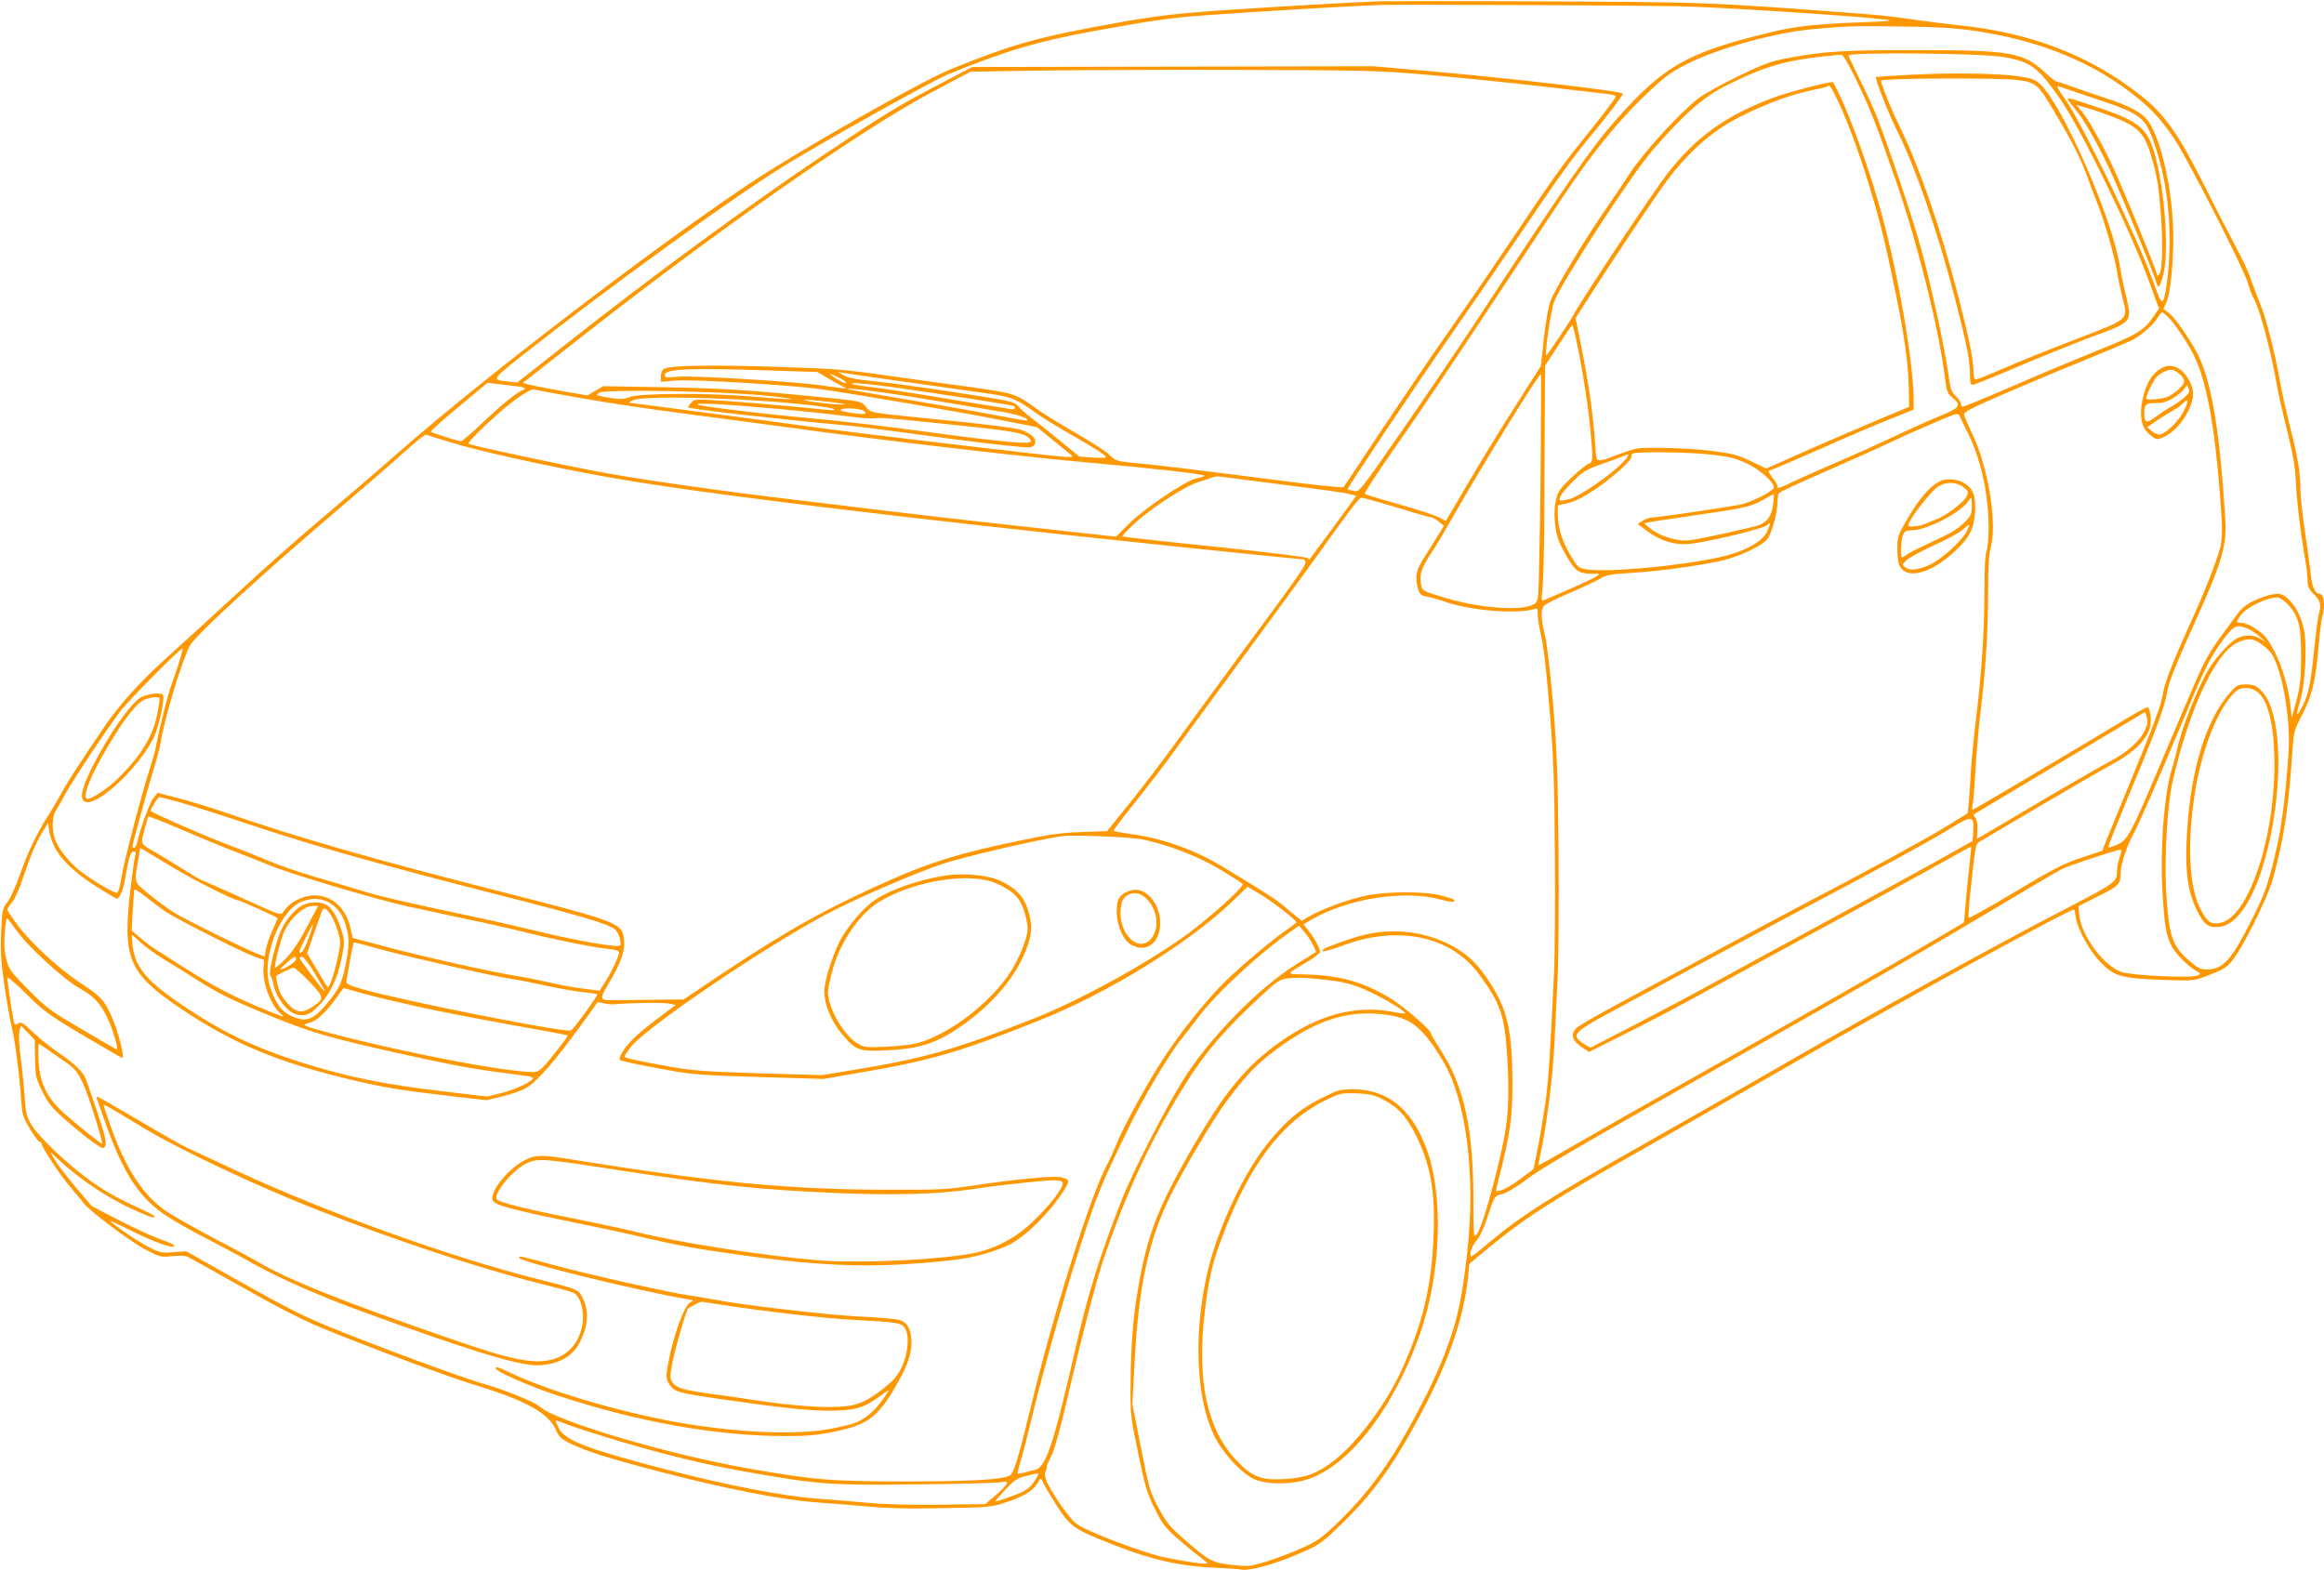 <?xml version="1.0" standalone="no"?>
<!DOCTYPE svg PUBLIC "-//W3C//DTD SVG 20010904//EN"
 "http://www.w3.org/TR/2001/REC-SVG-20010904/DTD/svg10.dtd">
<svg version="1.0" xmlns="http://www.w3.org/2000/svg"
 width="1280pt" height="865pt" viewBox="0 0 1280 865"
 preserveAspectRatio="xMidYMid meet">
<g transform="translate(0,865) scale(0.1,-0.1)"
fill="#ff9800" stroke="none">
<path d="M7605 8643 c-134 -4 -614 -32 -920 -53 -206 -15 -324 -29 -500 -60
-467 -83 -597 -119 -950 -262 -163 -66 -845 -454 -1108 -630 -538 -360 -1486
-1087 -1935 -1483 -76 -67 -227 -197 -337 -290 -246 -209 -321 -274 -604 -534
-123 -113 -267 -245 -320 -292 -151 -135 -269 -265 -354 -389 -130 -191 -202
-301 -242 -375 -21 -38 -51 -88 -65 -110 -57 -85 -120 -215 -159 -329 -23 -67
-54 -134 -70 -155 -28 -35 -29 -42 -35 -166 -4 -106 -1 -161 19 -299 14 -92
32 -194 40 -225 17 -67 42 -259 51 -391 6 -87 9 -101 46 -163 22 -38 46 -71
54 -74 8 -3 14 -9 14 -14 0 -19 101 -171 157 -237 32 -37 65 -77 73 -88 29
-41 256 -212 340 -256 83 -43 87 -44 150 -37 39 4 73 3 85 -4 11 -5 146 -81
301 -168 190 -108 331 -180 440 -225 246 -101 705 -273 844 -314 277 -84 406
-156 444 -250 13 -32 26 -45 73 -69 87 -43 212 -83 488 -155 360 -94 684 -158
870 -171 50 -3 168 -13 263 -21 125 -12 246 -15 435 -11 237 4 269 6 332 27
107 34 160 65 186 106 22 36 23 37 31 14 5 -13 38 -70 74 -126 80 -126 97
-137 330 -228 200 -78 361 -114 542 -121 65 -3 133 -7 153 -11 47 -7 192 34
329 95 100 44 111 52 228 166 151 146 264 299 389 526 184 333 274 584 299
831 l7 67 101 84 c215 177 352 264 901 574 215 122 563 321 775 443 558 322
1522 850 1553 850 2 0 7 -19 10 -42 9 -65 75 -186 137 -249 75 -77 115 -88
338 -96 171 -6 173 -6 245 21 109 42 118 49 165 118 62 92 177 331 201 418 62
231 87 396 107 704 7 104 9 113 54 200 54 104 74 186 90 377 6 70 15 142 20
160 19 64 10 129 -16 129 -23 0 -41 42 -47 105 -3 33 -17 137 -31 230 -14 94
-26 201 -26 238 0 92 -15 184 -57 346 -19 75 -43 183 -54 241 -29 169 -78 359
-114 445 -18 44 -41 105 -51 135 -9 30 -44 104 -77 165 -32 60 -109 209 -169
330 -149 296 -223 403 -356 508 -276 219 -605 347 -997 387 -60 6 -171 20
-245 31 -74 11 -189 25 -255 30 -912 69 -861 67 -1930 72 -368 1 -710 1 -760
0z m1625 -27 c225 -4 989 -53 1155 -74 49 -6 23 -9 -140 -15 -256 -10 -362
-22 -510 -59 -444 -109 -571 -182 -831 -474 -139 -157 -264 -336 -764 -1099
-112 -170 -305 -455 -429 -633 -224 -322 -225 -323 -255 -316 -17 3 -32 7 -34
9 -5 4 397 604 583 870 104 149 261 378 350 510 204 303 300 438 384 539 99
118 204 256 199 261 -13 14 -631 85 -1053 122 l-320 28 -1105 -2 -1105 -2
-225 -118 c-184 -96 -295 -165 -605 -374 -400 -269 -947 -670 -1403 -1031
l-273 -215 -47 5 c-96 10 -97 8 74 144 478 377 1162 872 1450 1049 222 136
807 463 892 498 323 132 495 183 807 240 312 57 417 72 600 86 303 22 866 55
990 58 148 3 1296 -2 1615 -7z m1640 -135 c338 -49 624 -159 852 -331 115 -86
170 -143 250 -259 68 -98 385 -718 409 -800 10 -35 24 -73 32 -85 30 -46 98
-301 127 -476 7 -41 32 -152 56 -248 33 -132 45 -200 49 -285 6 -115 25 -278
51 -426 8 -46 14 -101 14 -122 0 -30 7 -45 35 -73 37 -37 41 -58 25 -116 -5
-19 -16 -107 -25 -195 -17 -178 -33 -252 -70 -317 -30 -52 -31 -43 -5 47 26
87 37 294 21 379 -14 75 -47 140 -90 178 -30 26 -40 30 -78 25 -24 -2 -73 -19
-108 -36 -53 -26 -72 -43 -111 -99 -27 -37 -63 -86 -81 -110 -18 -24 -48 -71
-67 -105 -35 -62 -52 -101 -266 -607 -153 -362 -173 -398 -228 -422 -24 -11
-46 -18 -48 -15 -5 5 21 70 196 492 75 181 116 299 126 362 8 53 49 157 156
393 142 311 173 417 165 550 -29 471 -71 736 -142 897 -33 74 -130 218 -167
247 l-32 24 17 39 c20 46 37 207 37 352 0 240 -61 528 -136 641 -31 47 -106
88 -239 130 -55 18 -135 45 -177 61 -43 16 -83 29 -89 29 -7 0 -35 22 -64 49
-119 112 -189 125 -705 125 -401 1 -520 -7 -719 -45 -89 -17 -132 -33 -268
-99 -89 -43 -188 -98 -220 -123 -107 -83 -308 -305 -383 -422 -24 -38 -79
-119 -121 -180 -117 -168 -289 -453 -310 -515 -11 -30 -27 -122 -36 -205 l-16
-150 -146 -230 c-81 -126 -198 -318 -260 -425 -63 -107 -115 -196 -117 -198
-1 -2 -13 4 -27 12 -24 16 -125 49 -312 101 -55 16 -104 31 -108 35 -4 4 74
123 174 266 101 142 344 504 542 804 198 300 389 588 425 640 152 219 287 379
439 520 81 75 117 100 208 144 168 83 472 166 675 185 178 17 227 19 495 15
185 -2 287 -8 395 -23z m165 -145 c150 -27 186 -53 307 -224 118 -167 391
-728 497 -1019 l52 -143 -30 -43 c-54 -79 -89 -100 -331 -197 -80 -32 -272
-112 -426 -179 -155 -67 -287 -121 -293 -121 -6 0 -11 7 -11 16 0 9 -13 28
-28 42 -25 24 -30 39 -41 122 -21 152 -106 540 -160 725 -49 171 -168 522
-233 690 -20 50 -63 145 -97 212 -33 68 -61 125 -61 127 0 20 738 13 855 -8z
m-808 -133 c74 -154 108 -239 218 -557 118 -342 233 -805 266 -1066 10 -84 15
-97 39 -117 55 -45 48 -57 -62 -103 -54 -22 -175 -76 -268 -120 -93 -44 -227
-104 -298 -134 -70 -30 -172 -75 -226 -100 -111 -52 -106 -50 -106 -34 0 6
-11 26 -25 44 -27 36 -30 44 -15 44 5 0 130 53 277 118 148 66 323 141 391
167 l122 49 0 50 c0 203 -84 690 -176 1026 -64 236 -172 537 -241 675 -14 28
-26 51 -27 52 -7 8 -246 -54 -326 -84 -264 -98 -434 -221 -589 -423 -81 -105
-456 -669 -515 -775 -27 -48 -147 -227 -150 -224 -9 10 26 251 43 295 41 110
425 701 546 840 170 196 275 289 403 353 224 113 344 145 633 170 10 1 38 -46
86 -146z m-2342 33 c171 -15 445 -43 610 -62 165 -19 324 -38 353 -41 28 -3
52 -9 52 -13 0 -9 -90 -127 -191 -251 -96 -117 -181 -238 -386 -544 -77 -115
-227 -334 -333 -485 -106 -151 -280 -408 -388 -570 -107 -162 -198 -299 -202
-303 -4 -5 -183 14 -396 42 -444 57 -609 77 -755 91 -98 9 -105 12 -139 45
-19 19 -105 74 -190 123 -86 49 -185 110 -220 137 -106 77 -116 80 -370 115
-129 17 -341 47 -470 65 -209 30 -276 35 -600 45 -355 11 -567 7 -602 -11 -11
-6 -18 -21 -18 -41 l0 -31 83 7 c97 8 652 -26 807 -49 218 -32 773 -127 974
-167 l208 -41 92 -75 c50 -40 96 -78 101 -83 6 -7 -15 -8 -60 -4 -152 14
-1112 128 -1310 155 -186 26 -357 49 -900 120 -82 11 -157 20 -165 21 -8 0 -1
7 15 14 68 32 730 9 1044 -35 84 -12 93 -25 11 -16 -216 22 -491 45 -595 51
-114 7 -121 6 -139 -14 -11 -12 -17 -23 -15 -25 10 -10 519 -67 899 -102 36
-3 191 -23 345 -44 276 -38 501 -65 601 -73 41 -3 53 0 62 14 18 28 -19 65
-81 83 -29 9 -189 29 -357 46 -499 50 -461 44 -490 79 -25 30 -28 31 -175 46
-453 46 -609 56 -931 62 l-342 6 -44 -26 -43 -25 -140 24 c-77 14 -157 29
-178 35 l-37 10 285 224 c771 607 1568 1165 1965 1376 l215 114 355 6 c195 3
697 5 1115 4 734 -2 771 -3 1070 -29z m2225 -116 c94 -186 217 -560 282 -855
88 -400 117 -580 121 -748 l2 -108 -175 -73 c-96 -40 -273 -117 -394 -170
l-218 -97 -83 40 c-70 34 -101 42 -206 56 -68 9 -191 17 -274 18 -148 2 -151
1 -240 -32 -144 -53 -131 -58 -139 51 -11 161 -36 337 -73 519 l-35 177 63 98
c130 205 375 572 440 659 104 140 225 252 349 323 134 76 309 145 435 172 54
11 101 22 103 25 9 9 11 6 42 -55z m1420 -10 c263 -87 285 -103 336 -252 75
-218 100 -471 73 -733 -7 -60 -17 -118 -24 -128 -11 -16 -18 -2 -55 100 -88
245 -394 877 -486 1007 -38 52 -50 77 -38 72 10 -4 98 -34 194 -66z m417
-1212 c38 -41 102 -137 135 -203 77 -151 126 -443 155 -915 3 -50 0 -107 -7
-140 -15 -66 -87 -250 -165 -420 -91 -200 -143 -331 -151 -385 -9 -64 -48
-170 -174 -475 -55 -135 -115 -279 -131 -320 l-30 -76 -117 -39 c-98 -33 -155
-62 -365 -188 -137 -82 -251 -146 -254 -143 -3 3 1 74 11 158 30 275 23 247
70 274 22 14 169 100 326 193 157 92 324 189 372 215 165 88 237 178 223 273
-3 23 -10 45 -14 47 -4 3 -43 -17 -87 -43 -287 -174 -872 -521 -879 -521 -4 0
-4 10 -1 23 4 12 11 99 16 192 5 94 18 242 29 331 27 218 41 443 41 661 0 135
4 198 16 245 34 131 -17 437 -101 613 -24 50 -45 99 -47 110 -3 16 32 34 237
123 132 57 333 141 447 187 114 46 222 92 240 101 50 26 115 82 139 120 11 19
24 34 28 34 4 0 21 -15 38 -32z m-3254 -175 c32 -164 53 -299 67 -447 15 -159
14 -173 -11 -181 -12 -4 -54 -38 -94 -76 -63 -60 -75 -77 -85 -121 -16 -63 -8
-168 16 -228 10 -25 35 -73 56 -106 41 -65 57 -74 136 -74 34 0 35 -1 16 -14
-11 -8 -78 -40 -149 -71 -72 -31 -136 -59 -144 -62 -11 -5 -12 6 -6 58 5 35 9
197 10 359 1 162 2 426 3 585 l2 291 73 112 c39 61 74 112 77 112 3 0 18 -62
33 -137z m-4470 -113 l279 -9 66 -39 c37 -22 74 -42 82 -45 28 -10 -10 -7
-110 8 -139 22 -722 58 -808 50 -68 -6 -74 -5 -70 12 6 31 141 37 561 23z
m732 -59 c154 -22 352 -50 440 -62 174 -23 197 -32 304 -109 36 -26 131 -85
211 -130 141 -81 180 -107 180 -119 0 -3 -33 -4 -73 -1 l-72 5 -104 85 c-57
47 -126 102 -154 123 -28 21 -63 51 -77 67 -25 29 -30 30 -355 80 -181 28
-384 55 -450 61 -83 8 -131 17 -155 30 l-35 20 30 -5 c17 -3 156 -23 310 -45z
m-335 19 c38 -19 49 -30 33 -30 -11 0 -90 49 -80 50 4 0 26 -9 47 -20z m3865
-567 c-4 -324 -10 -608 -13 -632 -6 -39 -11 -46 -42 -57 -82 -29 -296 -10
-470 43 -133 40 -128 37 -135 86 -7 48 9 90 66 173 16 23 65 106 110 185 154
272 473 789 486 789 2 0 1 -264 -2 -587z m-5645 520 c47 -5 63 -13 43 -20 -35
-13 -115 -77 -216 -173 -63 -61 -121 -110 -128 -110 -18 0 -157 45 -165 52 -3
4 65 66 153 138 l158 132 55 -7 c30 -3 75 -9 100 -12z m1980 7 c114 -12 750
-109 762 -116 16 -10 7 -21 -14 -18 -13 2 -158 26 -323 53 -165 28 -356 57
-424 66 -68 8 -126 17 -129 20 -7 7 20 6 128 -5z m-1614 -74 c142 -25 385 -61
539 -81 154 -20 442 -58 640 -85 480 -66 1233 -154 1580 -185 382 -34 675 -67
669 -76 -2 -4 -22 -10 -43 -14 -56 -9 -291 -167 -375 -252 l-69 -69 -111 12
c-61 7 -282 31 -491 54 -209 23 -522 59 -695 80 -173 21 -396 48 -495 60 -373
44 -782 102 -1022 145 -225 41 -742 151 -752 161 -7 6 71 85 169 171 82 73
177 136 190 128 4 -2 123 -24 266 -49z m1645 34 c79 -11 234 -35 344 -54 110
-19 249 -42 310 -52 93 -14 165 -38 152 -50 -2 -2 -73 10 -158 26 -85 17 -302
55 -484 86 -181 30 -334 57 -340 59 -26 9 45 3 176 -15z m-636 -19 c99 -10
162 -19 140 -20 -22 0 -114 6 -205 14 -235 21 -618 20 -679 -1 -40 -15 -55
-15 -120 -4 -71 12 -74 13 -50 27 34 20 661 9 914 -16z m365 -36 c62 -7 87
-13 60 -13 -25 -1 -90 5 -145 12 -55 8 -82 14 -60 14 22 0 87 -6 145 -13z
m-365 -31 c94 -8 229 -21 300 -29 72 -8 164 -19 206 -24 42 -5 88 -7 101 -4
25 5 173 -9 572 -52 219 -24 272 -38 284 -74 7 -21 -131 -9 -557 48 -201 28
-467 59 -591 71 -330 30 -662 70 -685 81 -24 11 124 5 370 -17z m545 -19 c10
-12 9 -15 -6 -15 -47 0 -124 14 -124 21 0 16 116 10 130 -6z m6076 -115 c73
-145 115 -332 117 -520 0 -60 -5 -117 -11 -133 -8 -18 -12 -93 -12 -205 0
-234 -15 -462 -45 -707 -13 -110 -27 -247 -30 -305 -3 -58 -8 -133 -11 -167
l-6 -62 -121 -75 c-125 -76 -489 -274 -792 -431 -93 -49 -316 -168 -495 -265
-179 -97 -416 -225 -526 -284 -111 -59 -212 -118 -224 -131 -31 -33 -20 -68
31 -102 l41 -27 206 103 c114 57 320 165 457 241 138 75 421 230 630 343 209
113 477 259 595 325 118 67 216 120 217 119 1 -1 -5 -61 -13 -132 -8 -72 -17
-165 -20 -208 l-7 -78 -106 -63 c-157 -94 -570 -330 -1266 -724 -341 -192
-698 -395 -794 -451 -96 -56 -175 -100 -177 -99 -1 2 4 32 12 68 32 149 66
417 75 595 5 105 13 271 18 370 5 98 7 407 5 685 -4 429 -8 551 -29 810 -16
183 -34 338 -45 387 -23 95 -25 143 -7 165 6 9 68 41 137 70 69 29 145 65 170
79 39 23 61 27 170 33 139 8 346 35 491 65 95 20 227 80 261 119 22 25 56 139
57 196 1 28 4 53 7 57 6 10 67 38 319 149 110 48 245 109 300 135 55 27 161
74 235 105 132 57 135 57 144 36 5 -11 24 -50 42 -86z m-8362 -54 c151 -48
531 -132 851 -190 488 -89 1623 -227 3197 -391 344 -36 636 -65 647 -65 14 0
21 -6 21 -18 0 -20 -39 -76 -380 -537 -134 -181 -290 -395 -348 -475 -58 -80
-163 -218 -234 -306 l-130 -162 -142 -5 c-119 -4 -178 -13 -381 -56 -289 -61
-448 -110 -660 -203 -355 -157 -573 -278 -935 -519 l-215 -144 -185 -2 c-102
-1 -201 -2 -220 -2 -53 -1 -56 11 -17 76 82 136 104 202 92 274 -13 74 -58 90
-662 244 -721 183 -1132 301 -1543 443 -80 27 -194 62 -253 77 l-109 28 -23
-29 c-21 -26 -74 -172 -90 -246 -5 -26 -25 -40 -25 -18 0 14 82 310 118 430
16 52 33 115 37 140 21 136 119 459 163 537 32 58 428 420 847 775 121 103
270 232 330 287 61 55 115 98 120 97 6 -2 63 -20 129 -40z m6960 -71 c95 -11
131 -21 190 -49 72 -35 146 -101 146 -130 0 -21 -125 -84 -189 -96 -107 -20
-451 -70 -478 -70 -16 0 -40 -8 -55 -18 l-28 -18 51 -38 c74 -55 149 -79 229
-72 93 7 410 83 432 103 22 20 22 16 3 -30 -25 -61 -126 -116 -267 -147 -226
-49 -612 -84 -730 -66 -44 7 -48 10 -86 74 -48 79 -72 156 -72 227 l0 52 56
12 c38 9 84 32 147 74 101 68 213 169 203 185 -3 6 2 13 11 15 42 11 328 6
437 -8z m-500 -46 c-63 -66 -237 -185 -290 -198 -25 -7 -49 -10 -51 -7 -12 11
12 46 70 104 58 58 71 65 176 102 63 22 116 42 119 45 3 3 8 3 11 0 2 -3 -13
-24 -35 -46z m-1864 -119 c179 -22 342 -45 362 -51 l38 -10 -67 -92 c-54 -75
-175 -238 -190 -257 -2 -2 -7 0 -11 6 -4 6 -228 33 -512 63 -277 28 -506 54
-508 56 -3 2 24 32 59 65 88 83 280 210 354 233 33 10 69 22 80 27 11 5 31 7
45 5 14 -2 171 -22 350 -45z m2696 -107 c-7 -61 -31 -97 -74 -114 -36 -14
-330 -79 -388 -85 -64 -8 -164 23 -215 65 l-34 29 25 5 c14 3 108 18 210 32
324 47 346 52 413 88 34 19 64 35 66 36 2 0 1 -25 -3 -56z m-2155 6 c57 -17
140 -41 184 -55 44 -13 85 -24 90 -24 6 0 23 -10 39 -23 l29 -23 -43 -70 c-24
-38 -58 -93 -77 -123 -35 -58 -40 -91 -23 -153 9 -32 16 -38 48 -44 20 -3 66
-16 103 -29 135 -48 395 -69 487 -40 20 7 22 4 22 -34 0 -22 9 -75 19 -118 13
-49 29 -195 45 -393 22 -265 27 -393 30 -803 2 -268 0 -565 -5 -660 -24 -496
-30 -584 -48 -717 -12 -80 -31 -193 -43 -253 l-22 -107 -74 -55 c-65 -49 -132
-80 -132 -60 0 3 9 43 21 87 56 222 69 314 69 497 -1 327 -32 440 -174 629
-95 127 -285 212 -476 212 -113 0 -198 -20 -373 -89 -16 -6 -26 -15 -23 -20 3
-5 51 9 106 29 307 117 602 55 757 -157 120 -164 141 -228 155 -463 12 -215 6
-331 -26 -480 -49 -228 -118 -465 -145 -492 -15 -16 -16 -1 -16 205 -1 378
-51 611 -175 804 -33 52 -60 98 -60 103 0 19 -159 155 -230 196 -152 89 -273
122 -466 127 -105 2 -106 -2 24 74 34 21 62 43 62 51 0 19 -28 71 -62 114
l-29 37 43 25 c203 118 517 167 718 110 33 -9 63 -14 67 -10 10 10 1 14 -68
33 -87 24 -301 24 -419 -1 -91 -19 -239 -73 -308 -113 l-42 -25 -29 23 c-16
13 -49 40 -73 61 -43 36 -98 71 -336 215 -148 90 -326 154 -490 177 -57 8
-106 17 -109 19 -2 3 51 74 119 158 68 85 176 226 239 314 64 88 244 334 400
546 156 213 313 427 349 478 175 246 246 340 256 340 6 1 58 -13 115 -30z
m4990 -558 c60 -64 74 -121 73 -291 -1 -122 -5 -160 -26 -240 l-26 -95 -7 70
c-17 157 -93 346 -162 401 -44 34 -85 54 -113 54 -25 0 -25 5 1 41 31 43 138
96 198 98 16 1 37 -13 62 -38z m-218 -135 c18 -8 48 -28 67 -46 34 -31 34 -31
3 -11 -36 24 -80 27 -126 8 -46 -20 -137 -122 -179 -203 -57 -108 -126 -285
-149 -379 -11 -48 -28 -114 -39 -148 -41 -137 -63 -433 -50 -662 11 -191 20
-246 50 -305 21 -42 94 -115 138 -139 24 -12 24 -14 7 -24 -30 -16 -359 -1
-420 19 -99 34 -222 200 -233 314 l-4 49 109 55 c115 57 122 65 123 131 0 43
36 150 69 209 29 51 139 304 284 651 112 271 143 331 224 438 48 62 67 69 126
43z m73 -85 c22 -15 47 -39 56 -53 58 -89 105 -358 93 -538 -16 -240 -38 -413
-70 -550 -44 -185 -59 -229 -130 -370 -115 -229 -160 -280 -252 -280 -33 0
-49 8 -95 48 -95 81 -113 137 -128 392 -9 177 7 463 34 585 90 403 237 720
360 776 57 26 87 24 132 -10z m-11467 -91 c-11 -36 -31 -94 -44 -130 -21 -55
-64 -227 -90 -360 -4 -19 -18 -66 -30 -105 -43 -128 -144 -519 -156 -598 -7
-45 -17 -81 -24 -84 -15 -5 -125 60 -204 120 -60 46 -121 124 -139 176 -18 52
-15 129 7 159 10 15 30 50 44 77 31 62 231 364 308 465 49 66 337 355 345 348
1 -2 -6 -32 -17 -68z m10825 -381 c-26 -59 -97 -123 -189 -171 -44 -23 -190
-107 -325 -186 -135 -80 -282 -167 -328 -194 l-83 -48 2 50 c2 29 -3 55 -11
65 -7 8 -11 17 -9 19 2 2 180 108 394 236 215 128 426 255 470 281 l80 48 9
-30 c7 -22 4 -39 -10 -70z m-10824 -398 c58 -16 240 -74 405 -129 332 -111
700 -215 1355 -382 456 -116 601 -159 637 -189 12 -10 25 -34 28 -55 7 -35 6
-36 -23 -36 -53 0 -272 41 -437 82 -88 21 -234 55 -325 74 -384 81 -541 117
-645 150 -60 18 -177 53 -260 77 -82 24 -194 63 -248 86 -54 23 -135 56 -180
72 -141 52 -467 194 -467 203 0 12 40 76 48 76 4 0 54 -13 112 -29z m290 -266
c63 -24 153 -60 200 -79 111 -47 576 -186 755 -226 77 -17 225 -49 328 -71
104 -21 241 -52 305 -68 165 -42 397 -89 475 -97 43 -4 67 -11 67 -19 0 -20
-40 -106 -75 -161 l-33 -51 -100 13 c-55 7 -135 22 -178 33 -44 10 -126 27
-184 36 -145 24 -509 105 -721 162 l-177 47 -11 52 c-27 120 -112 191 -217
181 -58 -6 -121 -41 -147 -81 -20 -29 -17 -30 -137 24 -260 117 -311 140 -316
140 -3 0 -51 28 -107 63 -56 35 -122 75 -147 90 -90 51 -86 45 -65 123 10 38
19 72 21 76 2 3 82 -27 176 -68 95 -41 225 -95 288 -119z m9588 108 l-3 -55
-205 -115 c-113 -63 -376 -207 -585 -320 -209 -113 -492 -267 -630 -343 -137
-75 -348 -187 -468 -249 l-218 -112 -31 18 c-17 10 -36 26 -42 36 -16 27 24
57 211 156 87 47 286 154 443 239 157 85 413 222 570 305 407 214 719 384 834
455 117 72 129 70 124 -15z m-10568 -87 c33 -69 119 -150 237 -223 55 -35 103
-63 106 -63 16 0 37 51 47 115 17 107 29 145 46 145 11 0 14 -5 10 -17 -4 -9
-16 -93 -27 -187 -46 -384 -12 -466 272 -658 286 -193 530 -296 929 -392 183
-44 271 -59 542 -91 l217 -25 88 21 c49 12 107 32 130 46 65 38 164 153 332
386 l63 88 36 -8 c21 -4 44 -6 52 -5 89 8 264 11 299 5 l43 -8 -111 -84 c-106
-79 -163 -136 -190 -189 -7 -13 -10 -26 -8 -29 8 -7 65 -20 247 -54 153 -28
191 -31 520 -41 l355 -11 190 33 c401 68 562 115 1000 290 384 153 833 431
1073 665 l73 71 71 -42 c65 -39 198 -142 198 -154 0 -3 -17 -16 -37 -30 -85
-57 -264 -207 -352 -293 -116 -114 -273 -313 -368 -466 -86 -137 -203 -354
-233 -431 -12 -30 -39 -91 -62 -134 -91 -181 -290 -814 -408 -1306 -77 -316
-97 -379 -123 -390 -52 -21 -226 -30 -564 -30 -410 0 -510 8 -868 71 -437 76
-1057 259 -1149 339 -35 30 -194 94 -336 135 -110 32 -576 204 -830 308 -133
54 -248 112 -480 243 l-305 172 -72 -5 c-69 -5 -74 -4 -148 36 -64 34 -195
125 -195 135 0 2 43 -19 97 -45 141 -71 253 -111 253 -91 0 6 -35 22 -77 36
-43 15 -145 62 -228 105 l-150 78 -90 106 c-49 59 -101 126 -114 149 l-24 43
64 -59 c105 -95 246 -189 377 -251 68 -31 126 -55 129 -51 9 9 8 10 -119 69
-119 56 -203 108 -295 183 -113 91 -225 202 -257 254 -30 49 -34 65 -40 155
-4 55 -13 153 -22 217 -9 70 -12 129 -7 148 l8 31 38 -39 38 -39 2 -104 c2
-99 4 -108 41 -182 34 -67 52 -90 130 -158 50 -44 117 -98 148 -120 55 -38 57
-39 68 -20 8 16 -1 54 -45 188 -31 93 -61 178 -67 190 -18 37 -69 83 -148 136
-41 28 -103 78 -138 111 -54 52 -66 59 -82 49 -15 -10 -19 -9 -24 11 -7 29
-36 221 -36 241 0 8 48 -33 106 -91 99 -97 124 -115 317 -230 115 -68 211
-123 212 -122 10 10 -21 134 -51 206 -43 107 -66 133 -180 207 -115 75 -272
219 -346 318 -32 43 -58 82 -58 87 0 5 11 22 26 39 14 16 40 74 58 128 47 138
69 190 107 255 l34 57 5 -42 c3 -23 16 -64 30 -91z m5995 40 c142 -30 305 -93
427 -166 64 -39 119 -74 122 -79 8 -12 -114 -126 -249 -234 -196 -158 -616
-394 -898 -506 -431 -171 -602 -220 -1006 -286 l-164 -27 -346 10 c-293 9
-367 15 -486 36 -200 36 -255 48 -255 57 0 4 15 27 33 51 86 112 800 594 1120
754 170 86 454 207 594 254 117 40 504 130 658 154 61 9 381 -4 450 -18z
m-5334 -159 c110 -67 331 -177 354 -177 7 0 204 -88 213 -96 2 -1 -10 -31 -26
-66 -17 -35 -33 -82 -37 -105 l-7 -42 -36 14 c-63 23 -391 184 -461 227 -36
22 -100 69 -142 104 -84 70 -80 57 -57 192 l10 62 32 -19 c17 -10 87 -52 157
-94z m10714 62 c-8 -23 -15 -56 -15 -73 0 -65 -1 -65 -281 -211 -401 -208
-1050 -566 -1524 -839 -231 -134 -582 -334 -780 -446 -528 -298 -698 -406
-877 -557 -47 -40 -89 -73 -92 -73 -18 0 -2 54 24 84 20 22 42 69 61 128 40
122 40 121 85 132 21 5 74 36 119 70 91 70 233 153 1185 691 788 446 1008 573
1429 824 167 100 323 192 345 203 38 20 295 105 323 107 9 1 8 -10 -2 -40z
m-10768 -297 c61 -42 431 -229 497 -252 l50 -17 -3 -54 c-3 -83 45 -204 99
-246 28 -22 2 -14 -151 51 -146 63 -252 120 -430 235 -48 31 -99 64 -115 73
-16 10 -51 37 -79 60 l-50 43 6 105 c4 58 7 111 8 118 0 8 26 -7 61 -35 33
-26 81 -63 107 -81z m901 49 c46 -23 79 -67 97 -129 19 -60 19 -111 1 -204
-22 -110 -36 -141 -99 -218 -84 -104 -128 -117 -220 -67 -43 24 -77 76 -102
159 -47 150 58 420 180 463 55 20 99 18 143 -4z m-1714 -160 c65 -91 265 -272
350 -318 78 -42 121 -93 161 -190 26 -65 47 -143 38 -143 -3 0 -89 49 -191
110 -173 101 -195 117 -294 217 -99 100 -108 112 -123 168 -11 44 -14 83 -9
148 4 48 10 84 14 80 4 -4 28 -37 54 -72z m7137 -74 c11 -22 19 -40 17 -41 -2
-1 -50 -31 -107 -67 -207 -128 -481 -407 -626 -640 -99 -158 -279 -510 -337
-659 -119 -303 -186 -518 -248 -790 -126 -551 -169 -683 -228 -696 -15 -3 -42
-10 -61 -15 -19 -5 -36 -7 -37 -6 -2 2 8 39 21 82 13 44 42 159 65 255 50 207
180 671 240 855 114 353 129 390 295 730 75 154 221 399 280 470 22 28 67 84
98 126 97 130 344 358 512 472 l40 28 28 -33 c16 -18 37 -50 48 -71z m-6456
12 c24 -23 79 -63 122 -89 43 -26 125 -77 183 -114 130 -82 194 -114 435 -212
200 -81 310 -113 670 -193 267 -60 404 -86 555 -106 63 -8 134 -18 158 -21 23
-3 40 -9 37 -15 -14 -22 -98 -60 -171 -79 l-81 -20 -253 30 c-318 38 -505 76
-755 153 -284 89 -472 181 -712 349 -163 114 -219 187 -233 300 -3 32 -5 58
-3 58 2 0 24 -19 48 -41z m1344 -44 c174 -46 630 -149 716 -160 28 -4 109 -20
180 -36 72 -15 163 -31 203 -35 39 -3 72 -9 72 -11 0 -12 -133 -195 -145 -199
-34 -13 -910 160 -1140 225 -85 24 -100 31 -97 47 16 103 38 214 41 214 3 0
79 -20 170 -45z m5216 -166 c85 -10 149 -30 248 -81 71 -35 157 -90 157 -99 0
-3 -30 0 -67 7 -205 40 -409 -14 -621 -164 -193 -136 -309 -279 -499 -609
-168 -294 -225 -436 -273 -685 -37 -193 -51 -349 -53 -583 -2 -177 -1 -184 42
-390 38 -185 49 -220 91 -305 42 -84 58 -105 125 -164 43 -37 97 -82 121 -99
24 -18 43 -35 44 -38 0 -8 -100 6 -228 31 -119 24 -438 144 -495 188 -39 29
-146 185 -165 240 -8 24 -9 40 -1 53 5 10 7 19 4 19 -3 0 8 26 24 58 20 39 50
149 96 347 68 292 151 613 185 715 129 385 267 682 462 994 108 172 214 295
411 478 93 86 104 93 151 99 55 6 113 4 241 -12z m-5050 -140 c99 -23 328 -67
509 -100 181 -32 331 -60 333 -62 2 -2 -30 -47 -72 -99 -53 -69 -82 -97 -101
-101 -88 -16 -673 92 -1104 204 -181 48 -196 54 -151 64 42 9 89 51 147 130
l46 63 107 -30 c58 -16 187 -47 286 -69z m5368 -51 c122 -19 187 -74 292 -248
131 -215 184 -630 136 -1060 -27 -239 -50 -351 -102 -498 -51 -143 -115 -279
-219 -467 -114 -206 -225 -357 -367 -497 -109 -107 -126 -120 -218 -163 -55
-25 -144 -59 -199 -76 -95 -28 -101 -29 -195 -18 -108 13 -122 20 -274 154
-63 55 -85 82 -126 159 -47 88 -52 105 -97 332 l-47 239 12 234 c22 417 77
671 198 916 77 154 239 427 308 519 115 152 165 204 275 286 227 168 408 223
623 188z m-7371 -203 c35 -24 78 -55 96 -67 58 -41 86 -99 157 -330 18 -60 31
-108 28 -108 -9 0 -134 100 -209 167 -97 87 -136 168 -142 296 -3 48 -2 87 2
87 3 0 34 -20 68 -45z m3043 -2117 c311 -95 533 -150 780 -194 400 -71 470
-76 947 -70 227 2 433 8 456 11 42 7 43 6 33 -13 -6 -11 -34 -39 -63 -63 l-52
-44 -247 -3 c-166 -2 -302 1 -416 12 -92 8 -208 18 -258 21 -188 13 -507 75
-840 162 -435 113 -555 160 -588 227 -9 20 -17 39 -17 41 0 3 24 -5 53 -17 28
-11 124 -43 212 -70z m2371 -248 c-18 -28 -42 -48 -74 -62 -40 -17 -129 -48
-141 -48 -2 0 23 28 54 63 51 55 65 64 119 78 33 9 63 14 65 13 2 -2 -8 -22
-23 -44z"/>
<path d="M10535 8239 c-110 -6 -201 -12 -203 -13 -6 -7 64 -188 105 -271 110
-218 236 -580 332 -955 65 -252 81 -334 81 -417 0 -38 4 -53 14 -53 7 0 112
42 232 93 121 52 307 127 415 168 240 89 233 81 196 240 -14 57 -27 124 -31
149 -37 255 -314 890 -439 1006 -28 26 -47 33 -113 43 -112 17 -356 21 -589
10z m582 -30 c99 -14 110 -24 206 -188 91 -153 136 -243 170 -336 14 -38 39
-106 57 -150 40 -100 94 -287 110 -380 6 -38 20 -105 31 -148 30 -120 41 -111
-261 -227 -140 -54 -318 -125 -394 -159 -76 -33 -145 -61 -152 -61 -9 0 -14
12 -14 36 0 70 -23 183 -86 429 -98 376 -219 724 -327 940 -39 78 -97 222 -97
241 0 14 665 16 757 3z"/>
<path d="M11390 8103 c0 -4 17 -27 38 -52 49 -58 116 -175 186 -322 58 -122
250 -586 261 -631 11 -42 20 -34 38 32 44 155 -5 625 -78 758 -42 77 -108 115
-319 183 -132 43 -126 42 -126 32z m186 -74 c191 -67 229 -99 268 -225 36
-117 44 -164 57 -326 13 -166 9 -322 -9 -340 -9 -9 -12 -9 -12 1 0 16 -190
479 -246 599 -57 123 -141 270 -173 305 l-26 29 30 -8 c17 -4 66 -20 111 -35z"/>
<path d="M11920 6629 c-59 -23 -100 -86 -120 -182 -18 -88 -6 -150 36 -187 41
-35 44 -36 93 -11 48 25 97 81 127 145 29 62 30 105 5 154 -36 70 -90 100
-141 81z m88 -42 c12 -11 22 -28 22 -37 0 -20 -44 -62 -87 -84 -29 -14 -123
-23 -123 -11 0 17 37 94 54 114 25 29 74 51 95 43 9 -3 26 -14 39 -25z m21
-128 c-19 -16 -51 -38 -72 -50 -21 -11 -59 -36 -84 -55 -50 -38 -63 -34 -63
18 0 50 8 58 64 58 41 0 62 7 99 30 25 16 52 38 59 50 l13 20 9 -20 c8 -17 3
-26 -25 -51z m-5 -80 c-29 -53 -91 -113 -125 -122 -12 -3 -30 4 -46 17 l-26
23 44 31 c24 17 64 42 89 56 25 13 54 34 65 46 30 33 30 6 -1 -51z"/>
<path d="M10690 6002 c-60 -28 -122 -99 -195 -228 -41 -72 -45 -84 -45 -146 0
-37 5 -78 11 -91 37 -82 168 -50 303 74 83 76 108 125 114 219 5 89 -10 129
-61 160 -32 20 -97 26 -127 12z m125 -36 c27 -21 28 -26 17 -50 -13 -30 -114
-107 -163 -125 -19 -7 -49 -19 -67 -27 -33 -14 -92 -19 -92 -8 0 28 123 187
164 214 43 28 103 26 141 -4z m45 -105 c0 -45 -4 -53 -45 -93 -31 -31 -78 -59
-162 -97 -65 -30 -130 -62 -145 -72 -14 -11 -29 -19 -32 -19 -11 0 -6 98 5
124 9 20 19 25 48 25 77 -1 263 93 308 156 10 13 19 25 21 25 1 0 2 -22 2 -49z
m-29 -140 c-25 -48 -130 -145 -193 -177 -63 -32 -117 -40 -143 -20 -20 15 -20
15 5 40 14 14 81 50 150 82 69 31 140 69 158 85 18 16 35 29 38 29 2 0 -4 -17
-15 -39z"/>
<path d="M12287 4840 c-142 -157 -229 -451 -244 -830 -7 -174 9 -278 59 -378
39 -78 65 -96 129 -86 87 14 173 138 233 335 117 388 112 851 -11 966 -29 28
-42 33 -83 33 -43 0 -51 -4 -83 -40z m151 -5 c114 -95 120 -579 12 -932 -62
-201 -142 -322 -223 -337 -50 -9 -68 3 -106 74 -63 119 -76 350 -35 624 37
252 129 486 226 576 31 29 89 27 126 -5z"/>
<path d="M778 4810 c-48 -26 -140 -150 -228 -307 -101 -181 -123 -264 -73
-271 80 -11 313 220 378 374 18 44 45 162 45 200 0 22 -4 24 -42 24 -24 -1
-60 -10 -80 -20z m102 -9 c0 -5 -6 -43 -14 -84 -24 -121 -86 -225 -212 -351
-56 -56 -145 -116 -171 -116 -31 0 1 94 79 233 93 165 171 274 222 307 32 20
96 27 96 11z"/>
<path d="M535 2593 c4 -10 22 -62 41 -115 103 -294 191 -428 348 -530 50 -32
150 -88 221 -124 72 -37 189 -99 260 -140 134 -75 366 -177 592 -259 574 -209
852 -295 958 -295 111 0 197 45 237 124 49 96 54 173 16 249 -23 45 -25 46
-248 102 -473 118 -1164 367 -1655 595 -121 56 -245 114 -275 128 -30 14 -152
83 -271 154 -119 70 -220 128 -224 128 -4 0 -4 -8 0 -17z m268 -163 c194 -116
616 -315 927 -437 420 -166 919 -332 1229 -409 97 -24 186 -48 198 -54 42 -18
66 -111 48 -190 -28 -129 -131 -199 -274 -187 -97 8 -206 38 -476 132 -566
196 -847 308 -1013 402 -53 31 -176 97 -272 147 -96 51 -208 114 -248 140
-131 86 -232 239 -318 488 -19 53 -34 100 -34 102 0 3 21 -7 48 -23 26 -15
109 -65 185 -111z"/>
<path d="M2889 2259 c-88 -45 -187 -166 -177 -216 6 -30 91 -53 458 -128 118
-24 283 -59 365 -79 210 -48 280 -61 525 -96 498 -70 780 -77 1200 -29 100 11
224 46 300 84 89 45 220 174 297 294 37 57 36 64 -16 77 -33 9 -265 -13 -466
-44 -156 -24 -195 -26 -480 -25 -548 0 -961 40 -1750 167 -161 27 -196 26
-256 -5z m516 -54 c542 -83 777 -108 1195 -126 326 -14 564 -7 755 21 77 12
203 27 280 35 240 25 245 23 189 -61 -21 -33 -77 -96 -124 -142 -90 -89 -186
-144 -300 -176 -153 -42 -660 -68 -905 -47 -309 27 -757 97 -995 156 -52 13
-187 42 -300 65 -266 52 -431 92 -460 110 -35 22 82 168 164 204 61 27 89 25
501 -39z"/>
<path d="M2860 1721 c0 -20 648 -180 925 -227 36 -6 38 -8 18 -17 -33 -14 -94
-181 -122 -333 -15 -81 -14 -91 10 -125 25 -35 48 -42 269 -74 340 -49 486
-65 607 -65 142 0 193 15 282 82 29 22 49 34 45 27 -57 -92 -110 -144 -176
-173 -18 -9 -82 -24 -142 -36 -192 -36 -516 -22 -846 36 -301 53 -681 164
-890 259 -103 48 -110 50 -110 37 0 -15 187 -97 315 -140 456 -153 896 -232
1285 -232 117 0 172 5 268 25 174 35 234 78 327 235 71 121 94 185 95 253 0
71 -21 113 -65 126 -16 6 -120 15 -230 20 -189 10 -638 63 -805 95 -41 8 -97
17 -125 21 -90 11 -556 115 -742 166 -199 54 -193 53 -193 40z m1103 -256
c236 -37 578 -77 742 -85 245 -13 260 -16 280 -47 26 -40 16 -143 -21 -219
-23 -46 -45 -70 -103 -116 -106 -81 -157 -98 -295 -98 -109 0 -265 15 -456 45
-52 8 -144 21 -205 29 -142 20 -182 32 -201 61 -15 23 -15 32 0 112 14 75 76
288 87 297 9 7 65 35 72 36 4 0 49 -7 100 -15z"/>
<path d="M5210 3828 c-139 -21 -296 -74 -383 -130 -58 -37 -126 -111 -183
-199 -46 -72 -104 -244 -104 -310 0 -70 37 -160 92 -228 81 -98 97 -104 253
-96 189 9 282 41 430 148 159 115 277 256 335 402 36 90 38 145 9 232 -25 72
-70 116 -160 156 -62 27 -198 39 -289 25z m278 -44 c90 -40 127 -76 151 -146
12 -34 21 -81 21 -104 0 -52 -53 -180 -106 -255 -87 -126 -242 -258 -384 -328
-96 -48 -138 -58 -285 -66 -107 -6 -124 -4 -155 13 -80 43 -170 197 -170 289
0 19 14 80 30 136 45 150 151 301 257 363 198 116 497 161 641 98z"/>
<path d="M6193 3730 c-23 -14 -34 -29 -39 -55 -16 -84 21 -196 75 -228 83 -49
161 9 161 120 0 60 -27 121 -69 156 -39 32 -83 35 -128 7z m124 -32 c56 -61
70 -150 30 -209 -65 -97 -186 7 -175 150 4 41 10 59 28 73 36 29 81 23 117
-14z"/>
<path d="M1654 3657 c-40 -28 -76 -72 -102 -123 -32 -64 -77 -250 -62 -259 4
-3 11 -22 15 -42 15 -84 87 -171 145 -174 45 -3 66 9 119 66 54 59 93 146 114
255 16 82 16 87 -4 150 -23 75 -54 124 -87 139 -38 18 -104 12 -138 -12z m36
-114 c-42 -80 -80 -136 -116 -173 -29 -30 -56 -52 -59 -49 -7 8 34 167 53 204
38 75 107 135 155 135 l29 0 -62 -117z m137 59 c12 -20 28 -60 36 -89 14 -48
14 -59 -3 -140 -19 -88 -47 -169 -56 -160 -3 2 -29 46 -59 96 l-54 91 40 113
c22 61 42 118 44 124 7 20 30 5 52 -35z m-127 -119 c-17 -49 -34 -79 -44 -81
-13 -3 -8 15 24 77 22 45 42 81 44 81 3 0 -8 -35 -24 -77z m-70 -118 c0 -13
-66 -55 -86 -55 -9 0 69 69 79 70 4 0 7 -7 7 -15z m101 -72 c63 -106 61 -103
56 -103 -6 0 -137 175 -137 184 0 3 6 6 14 6 8 0 38 -39 67 -87z m-27 -50 c83
-87 84 -94 18 -138 -57 -39 -93 -34 -140 20 -27 30 -44 63 -52 96 -7 28 -11
52 -9 53 11 10 86 45 96 46 7 0 46 -35 87 -77z"/>
<path d="M7288 2606 c-108 -53 -174 -104 -260 -199 -122 -135 -234 -338 -323
-581 -140 -387 -139 -886 3 -1121 51 -85 138 -173 197 -201 57 -27 165 -32
257 -13 241 51 501 371 656 804 119 332 135 765 39 1027 -80 218 -215 328
-404 328 -72 0 -85 -4 -165 -44z m326 -10 c85 -42 134 -96 188 -206 78 -159
103 -305 94 -540 -10 -284 -60 -493 -180 -755 -83 -179 -241 -391 -367 -489
-92 -72 -159 -97 -279 -103 -126 -7 -174 12 -263 106 -159 169 -216 438 -172
811 20 177 41 268 91 402 152 411 333 651 579 770 76 37 84 38 165 36 70 -3
95 -8 144 -32z"/>
</g>
</svg>
